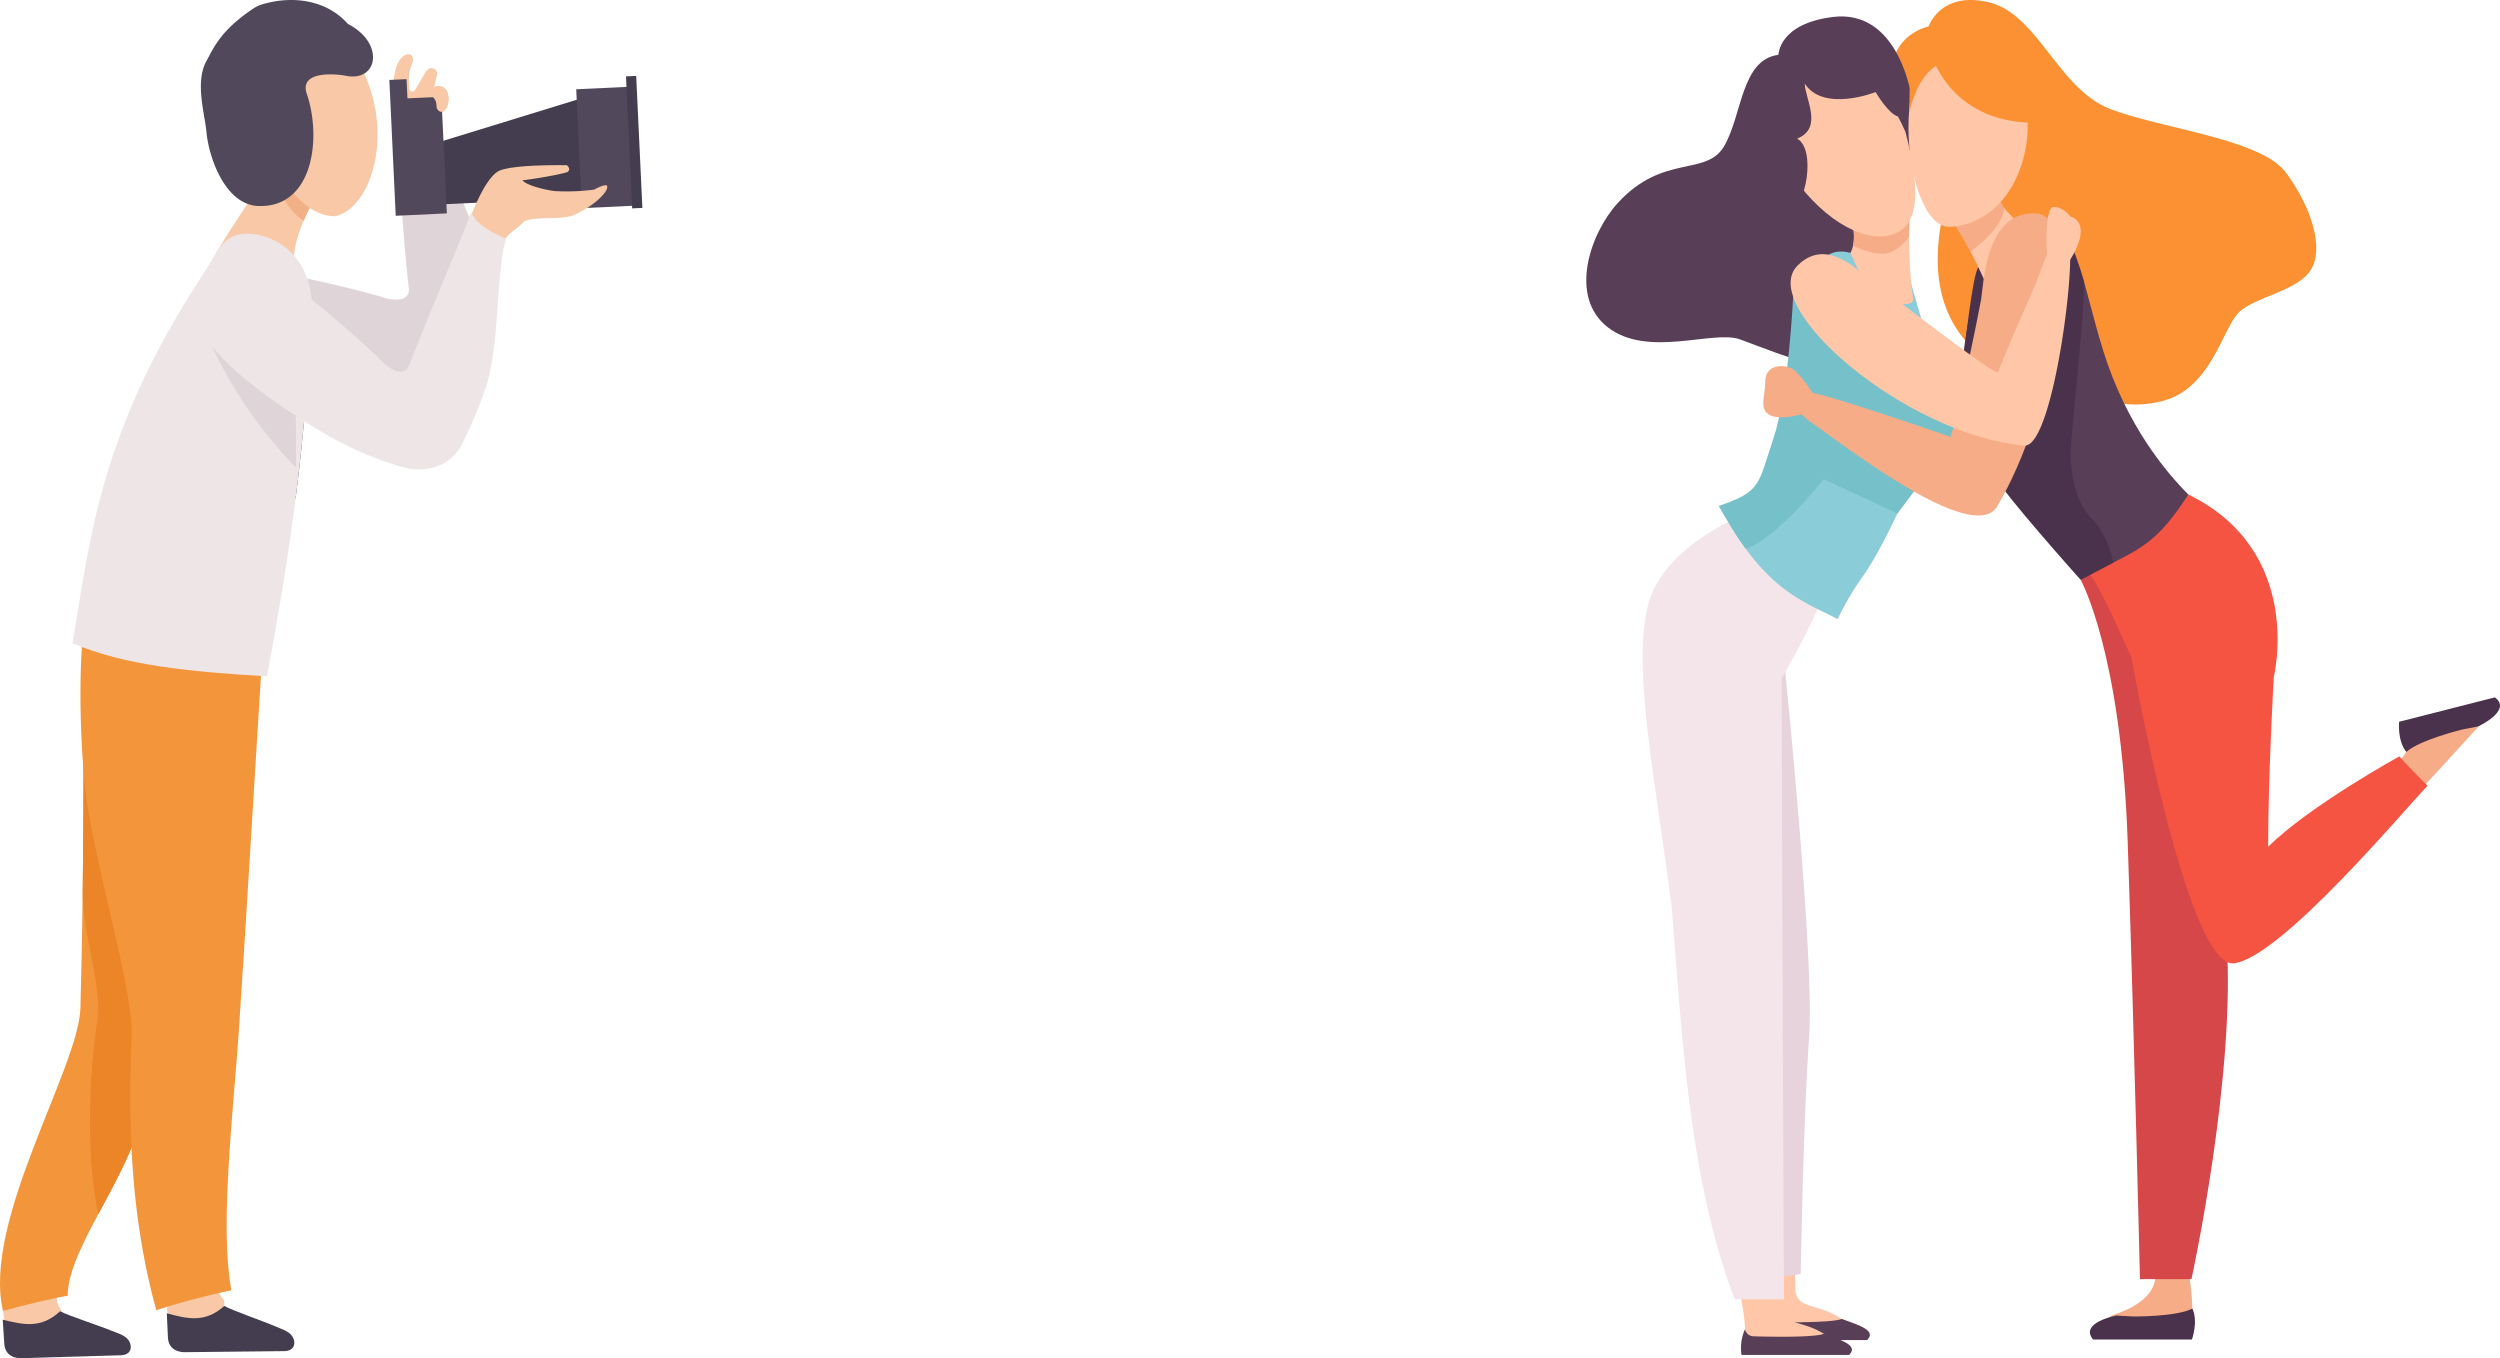 <svg xmlns="http://www.w3.org/2000/svg" viewBox="0 0 824.853 448.129"><path d="M4.007,436.57c-.203-1.147-.583-4.758-1.087-8.474,4.21-5.271,17.435-4.397,21.645-9.668-.474,5.66-5.59,10.698-1.625,15.549l.323,7.75L4.73,440.792Z" transform="translate(-2.692 -1.695)" style="fill:#f9c8a6;fill-rule:evenodd"/><path d="M39.657,440.822c2.252.948,5.175,1.573,5.997,4.182.545,1.728-.05,3.654-2.882,3.845L9.759,449.82c-2.135.063-5.392-.747-5.656-4.814L3.589,437.11c7.013,1.726,12.661,3.006,18.935-2.784C25.222,435.799,35.754,439.179,39.657,440.822Z" transform="translate(-2.692 -1.695)" style="fill:#443d4f;fill-rule:evenodd"/><path d="M30.177,214.636l42.833,3.89C75.576,249.02,55.824,298.108,55.193,328.904c-.207,10.103-3.162,23.006-4.111,33.055-2.326,24.613-25.879,49.96-26.081,67.296-2.19.202-13.157,2.711-21.311,4.97-6.982-29.432,24.975-80.212,25.534-99.898C30.67,283.295,30.174,226.325,30.177,214.636Z" transform="translate(-2.692 -1.695)" style="fill:#f3963b;fill-rule:evenodd"/><path d="M30.177,214.636l42.833,3.89C75.576,249.02,55.824,298.108,55.193,328.904c-.207,10.103-3.162,23.006-4.111,33.055-1.298,13.731-9.201,27.69-15.972,40.359-6.184-30.151-.031-65.472-.014-66.051.358-12.634-5.275-27.571-5.118-40.156C30.455,257.863,30.174,223.431,30.177,214.636Z" transform="translate(-2.692 -1.695)" style="fill:#ec8428;fill-rule:evenodd"/><path d="M57.729,433.342,72.56,414.775c-.474,5.66.137,11.123,4.102,15.974l.323,7.75-18.534-.935Z" transform="translate(-2.692 -1.695)" style="fill:#f9c8a6;fill-rule:evenodd"/><path d="M93.721,439.399c2.234.99,5.144,1.669,5.918,4.293.512,1.738-.119,3.652-2.953,3.79l-33.026.353c-2.135.023-5.377-.848-5.565-4.919l-.366-7.904c6.979,1.857,12.603,3.243,18.984-2.429C79.382,434.106,89.85,437.683,93.721,439.399Z" transform="translate(-2.692 -1.695)" style="fill:#443d4f;fill-rule:evenodd"/><path d="M129.796,100.06c4.443,1.125,8.264.481,7.77-3.449-1.811-14.598-3.512-46.061-4.76-54.615,5.707,12.211,13.982,2.499,13.707,3.185,1.21,9.163,14.86,32.475,16.961,46.901a154.503,154.503,0,0,1,1.659,18.464,14.953,14.953,0,0,1-4.905,12.484c-4.275,3.963-8.591,4.535-14.185,5.463-17.686,2.937-35.024.559-52.387-2.072C69.802,125.65,59.12,97.31,76.52,90.384,82.662,87.939,122.156,97.435,129.796,100.06Z" transform="translate(-2.692 -1.695)" style="fill:#dfd4d7;fill-rule:evenodd"/><path d="M136.671,19.751c.637-.163,1.271-.399,1.869.296,1.075,1.249-.321,3.333-.647,4.962a18.162,18.162,0,0,0-.057,6.274c.35.821.939.819,1.665.317q1.834-3.109,3.668-6.218a4.553,4.553,0,0,1,.827-.857,1.838,1.838,0,0,1,2.84,1.994q-.458,1.98-.916,3.96a3.604,3.604,0,0,1,2.573-.18c2.734.94,2.737,5.993.936,7.73q-1.409,1.358-2.643-.594c-.047-1.48-.241-2.852-1.219-3.64l-.255,6.127-9.338.955-3.527-8.813a27.062,27.062,0,0,1,.647-6.98C133.479,23.362,134.703,20.256,136.671,19.751Z" transform="translate(-2.692 -1.695)" style="fill:#f9c8a6;fill-rule:evenodd"/><polygon points="143.33 47.355 192.255 32.308 193.795 65.167 144.274 67.489 143.33 47.355" style="fill:#443d4f"/><polygon points="147.434 70.407 130.564 71.197 128.463 26.376 134.138 26.11 134.435 32.451 145.63 31.927 147.434 70.407" style="fill:#51495b"/><rect x="193.718" y="30.682" width="18.85" height="39.271" transform="translate(-4.826 7.873) rotate(-2.684)" style="fill:#51495b"/><rect x="210.251" y="26.794" width="3.37" height="43.6" transform="translate(-4.736 8.284) rotate(-2.684)" style="fill:#443d4f"/><path d="M146.064,30.424a3.528,3.528,0,0,1,2.429-.124c2.734.94,2.737,5.993.936,7.73a1.359,1.359,0,0,1-2.195-.001c-.682-.732-.419-1.249-.6-2.206a3.249,3.249,0,0,0-1.067-2.027l-.005.002-.351-2.41Z" transform="translate(-2.692 -1.695)" style="fill:#f9c8a6;fill-rule:evenodd"/><path d="M30.198,209.721c14.503,1.264,44.56,6.048,59.062,7.311l-5.455,88.818-2.283,35.615c-2.1,29.958-6.33,65.021-2.481,85.953a240.103,240.103,0,0,0-24.765,6.581c-8.283-29.862-9.455-60.367-8.166-90.33.685-15.934-13.165-59.412-15.482-83.505C28.968,242.916,28.762,222.642,30.198,209.721Z" transform="translate(-2.692 -1.695)" style="fill:#f3963b;fill-rule:evenodd"/><path d="M107.134,65.768l-13.823-8.525c-7.7,8.988-13.427,18.374-19.405,28.015l25.916,3.541C98.97,82.877,102.39,74.676,107.134,65.768Z" transform="translate(-2.692 -1.695)" style="fill:#f9c8a6;fill-rule:evenodd"/><path d="M104.083,127.514q-.144,2.048-.301,4.089c-.9,11.702-2.111,23.221-3.562,34.6-2.45-2.97-4.861-6.114-7.202-9.418C75.51,132.083,67.575,106.655,72.838,95.011Z" transform="translate(-2.692 -1.695)" style="fill:#443d4f;fill-rule:evenodd"/><path d="M107.134,65.768l-13.823-8.525c2.012,12.423,7.412,15.621,9.524,17.386C104.032,71.801,105.505,68.826,107.134,65.768Z" transform="translate(-2.692 -1.695)" style="fill:#f1b085;fill-rule:evenodd"/><path d="M89.637,42.267C92.548,59.274,102.44,73.107,113.25,73.037c9.55-2.117,16.237-17.99,13.325-34.998S113.908,12.284,105.134,13.638C94.157,14.613,88.294,25.627,89.637,42.267Z" transform="translate(-2.692 -1.695)" style="fill:#f9c8a6"/><path d="M89.257,3.115C99.288.122,110.477,1.668,117.472,9.584c12.266,6.3,9.991,19.235-.648,17.119-3.17-.63-15.915-1.896-12.775,6.334,4.862,14.892,1.708,38.028-17.013,36.572-10.498-1.25-15.497-16.45-16.217-24.286-.581-6.318-3.926-16.679.114-23.749,2.075-3.632,4.268-9.7,15.361-17.076A11.07,11.07,0,0,1,89.257,3.115Z" transform="translate(-2.692 -1.695)" style="fill:#51495b;fill-rule:evenodd"/><path d="M156.869,76.23s5.413-16.298,10.887-18.339,21.981-1.674,21.981-1.674,1.529,1.248.216,2.222c-2.536.964-14.415,2.831-14.838,2.693.842,1.548,6.943,3.183,10.695,3.611A71.693,71.693,0,0,0,198.7,64.276s3.536-2.007,4.285-1.296c.78,1.933-5.035,7.303-11.622,9.945-5.396,1.389-11.766.055-15.728,1.827-2.709,2.962-6.297,4.363-6.917,7.272C166.846,83.743,156.869,76.23,156.869,76.23Z" transform="translate(-2.692 -1.695)" style="fill:#f9c8a6"/><path d="M89.364,79.553c8.639,2.329,18.728,11.277,15.691,30.719-1.679,39.993-7.316,77.668-14.282,114.562-25.6-1.462-47.36-3.675-64.139-10.931,5.727-33.757,8.769-69.661,43.182-121.935,1.329-2.019,2.954-4.879,4.091-6.71C76.971,80.32,80.803,77.245,89.364,79.553Z" transform="translate(-2.692 -1.695)" style="fill:#eee5e7;fill-rule:evenodd"/><path d="M129.273,121.47c3.405,3.068,7.086,4.281,8.482.574,5.209-13.757,17.513-42.253,20.4-50.401,1.98,5.616,12.071,8.607,11.508,9.085-3.205,8.669-2.008,35.657-6.879,49.397a154.505,154.505,0,0,1-7.147,17.105,14.953,14.953,0,0,1-10.162,8.754c-5.63,1.511-9.715.002-15.095-1.786-17.013-5.654-31.24-15.846-45.37-26.274-20.739-11.811-16.964-41.86,1.657-39.869C93.239,88.759,123.74,115.584,129.273,121.47Z" transform="translate(-2.692 -1.695)" style="fill:#eee5e7;fill-rule:evenodd"/><path d="M100.307,138.811s-18.833-11.469-27.743-23.069a143.99,143.99,0,0,0,27.848,40.23Z" transform="translate(-2.692 -1.695)" style="fill:#dfd4d7;fill-rule:evenodd"/><path d="M639.036,10.392S643.032-1.446,659.073,2.5s22.806,28.675,39.999,35.195,49.608,9.873,57.782,20.88S769.538,83.112,765.31,90.441s-18.744,9.161-23.958,14.375-9.02,23.958-23.676,28.75a34.671,34.671,0,0,1-26.777-2.532s-58.523-.967-47.494-57.152c4.247-21.633-17.108-41.73-17.108-45.422S626.916,13.775,639.036,10.392Z" transform="translate(-2.692 -1.695)" style="fill:#fc9133"/><path d="M579.554,411.992s3.946,16.63,3.946,22.831v6.201h31.851a27.983,27.983,0,0,0-10.034-6.765c-6.032-2.255-10.26-1.973-10.26-7.751s-1.128-17.616-1.128-17.616Z" transform="translate(-2.692 -1.695)" style="fill:#ffc7a8"/><path d="M586.319,437.923s20.237.442,24.071-1.048c6.088,2.175,11.444,3.866,8.343,6.967H583.218s-1.973-2.377,0-6.967Z" transform="translate(-2.692 -1.695)" style="fill:#593e58"/><path d="M574.49,417.412s3.946,16.63,3.946,22.831v6.201h31.85a27.982,27.982,0,0,0-10.034-6.765c-6.032-2.255-10.26-1.973-10.26-7.751s-1.127-17.616-1.127-17.616Z" transform="translate(-2.692 -1.695)" style="fill:#ffc7a8"/><path d="M584.987,215.305l.621.752,6.111,7.398s9.732,95.011,7.878,120.378S596.81,422.05,596.81,422.05l-11.823,1.691S568.673,231.619,584.987,215.305Z" transform="translate(-2.692 -1.695)" style="fill:#e7d3db"/><path d="M580.593,170.489s-29.171,10.294-34.245,31.221,2.351,55.874,7.932,99.562c3.482,43.757,5.834,89.956,20.758,129.105h16.235s-.717-163.822-.717-204.926c13.081-22.195,18.435-39.402,18.435-39.402Z" transform="translate(-2.692 -1.695)" style="fill:#f4e5ea"/><path d="M589.483,19.774s.032-10.277,17.985-12.482c20.657-2.537,27.15,23.17,27.15,38.109,0,9.656-4.633,17.568-4.633,56.677,2.253,11.113-2.791,9.699-3.688,15.281-2.537,15.784-39.327-.018-49.474-3.683-8.877-3.206-30.305,6.227-43.553-3.92s-5.83-31.302,3.284-41.184c15.086-16.358,29.197-8.408,35.116-18.836S577.201,21.387,589.483,19.774Z" transform="translate(-2.692 -1.695)" style="fill:#593e58"/><path d="M713.472,420.359s3.721,9.131-12.491,14.827c-4.889,1.718-2.908,2.629,1.876,3.099a84.791,84.791,0,0,0,22.982-.602c.648-3.109-.237-12.263-1.258-17.925C723.793,415.388,713.472,420.359,713.472,420.359Z" transform="translate(-2.692 -1.695)" style="fill:#f6ac86"/><path d="M795.187,261.523s5.074,1.691,7.188-.423,21.703-23.676,21.703-23.676l-26.777,9.724s.506,2.099-3.006,5.612S795.187,261.523,795.187,261.523Z" transform="translate(-2.692 -1.695)" style="fill:#f6ac86"/><path d="M702.596,182.751,689.208,193.038s13.388,23.958,15.502,86.531,4.04,144.172,4.04,144.172h16.994s14.903-68.07,11.521-112.885S716.971,187.826,702.596,182.751Z" transform="translate(-2.692 -1.695)" style="fill:#d54748"/><path d="M703.442,175.14s-14.058,13.309-11.122,16.244,13.659,27.37,13.659,27.37,18.18,102.671,33.823,100.769,57.5-52.215,63.842-58.557c-7.61-7.61-9.302-9.724-9.302-9.724s-29.975,16.538-43.293,29.857c0-23.676,1.859-56.07,1.859-56.07s10.315-41.377-28.186-60.178C710.629,170.489,703.442,175.14,703.442,175.14Z" transform="translate(-2.692 -1.695)" style="fill:#f65442"/><path d="M670.35,76.443s-8.933,13.44-14.909,13.44c-2.593,15.214-8.672,38.138-3.378,49.507s40.245,48.011,42.782,50.548c13.529-7.047,19.166-8.456,29.877-25.086-7.328-7.328-20.426-22.831-28.111-47.493S686.679,67.374,670.808,75.22,670.35,76.443,670.35,76.443Z" transform="translate(-2.692 -1.695)" style="fill:#593e58"/><path d="M689.208,193.038s-26.216-29.313-27.765-33.541-12.254-21.299-11.479-32.132,3.67-35.675,5.477-37.481c10.655-2.543,30.043-8.603,30.043-8.603s3.518,8.662,4.841,13.472c0,12.319-4.467,52.061-4.467,56.571s.954,15.361,6.732,21.14,7.423,14.834,7.423,14.834Z" transform="translate(-2.692 -1.695)" style="fill:#4b324c"/><path d="M626.07,93.321l7.19,1.974s7.892,27.622,10.993,36.642,7.276,20.233-9.635,26.715c-9.394,20.036-12.768,26.891-18.131,34.386a93.672,93.672,0,0,0-7.496,12.953c-9.416-5.343-24.509-8.725-38.638-37.361,6.056,0,14.129-4.496,14.129-4.496s8.55-28.683,11.086-47.286S600.714,70.429,626.07,93.321Z" transform="translate(-2.692 -1.695)" style="fill:#8accd7"/><path d="M604.367,159.779l24.364,11.322,26.71-35.281L594.356,99.037s-1.475,32.343-6.548,47.353-3.785,17.422-18.039,22.24c6.435,11.323,8.947,14.121,8.947,14.121S587.526,180.778,604.367,159.779Z" transform="translate(-2.692 -1.695)" style="fill:#76c0c9"/><path d="M613.318,70.459s2.685,9.299-.076,14.686c5.919,14.093,10.894,16.933,16.744,16.933s3.608-1.793,3.275-6.783c-.225-3.375-.829-9.398-.707-19.792C632.71,62.155,613.318,70.459,613.318,70.459Z" transform="translate(-2.692 -1.695)" style="fill:#ffc7a8"/><path d="M612.05,72.082a24.892,24.892,0,0,1,2.182,6.027,16.476,16.476,0,0,1-.121,4.544c-.061.308,8.083,3.918,12.186,2.339a13.602,13.602,0,0,0,6.253-5.295l.426-12.017Z" transform="translate(-2.692 -1.695)" style="fill:#f6ac86"/><path d="M581.043,442.591s19.579.667,23.413-.822c6.089,2.175,11.444,3.866,8.344,6.966H577.285a15.395,15.395,0,0,1,1.151-8.492A2.931,2.931,0,0,0,581.043,442.591Z" transform="translate(-2.692 -1.695)" style="fill:#593e58"/><path d="M706.478,436.058l-5.497-.312s-12.357,2.303-7.687,7.928h32.593s2.165-5.892.155-10.233C720.836,436.194,706.478,436.058,706.478,436.058Z" transform="translate(-2.692 -1.695)" style="fill:#4b324c"/><path d="M814.951,242.424l5.403-1.056s11.404-5.285,5.489-9.581c-15.235,3.885-31.583,8.053-31.583,8.053s-.642,6.244,2.378,9.954C801.005,245.839,814.951,242.424,814.951,242.424Z" transform="translate(-2.692 -1.695)" style="fill:#4b324c"/><path d="M631.377,45.202c5.664,21.738,3.429,30.452-3.026,33.373-9.117,4.125-23.302-3.354-33.965-18.483-9.762-13.849-3.682-34.602,7.163-39.359s23.022,8.953,29.828,24.47Z" transform="translate(-2.692 -1.695)" style="fill:#ffc7a8"/><path d="M659.195,64.319s6.132,8.746,11.155,12.124c1.638,15.197-1.261,20.078-6.381,22.908s-4.025.177-6.148-4.352c-1.436-3.062-3.822-8.626-8.957-17.663C642.269,65.731,659.195,64.319,659.195,64.319Z" transform="translate(-2.692 -1.695)" style="fill:#ffc7a8"/><path d="M674.551,72.12c16.63,1.128,6.136,65.257-13.145,97.013-17.159-11.859-17.403-19.569-15.64-22.119s9.749-41.766,10.564-46.416S657.659,70.975,674.551,72.12Z" transform="translate(-2.692 -1.695)" style="fill:#f6ac86"/><path d="M595.784,89.313c-13.53,13.529,35.642,56.026,75.024,59.378-.289-23.905-6.053-23.755-9.058-24.145S625.631,98.202,621.446,95.4,605.964,79.133,595.784,89.313Z" transform="translate(-2.692 -1.695)" style="fill:#ffc7a8"/><path d="M646.266,145.835s-43.705-15.196-47.374-14.793-7.756,3.697,1.858,10.342,52.245,39.939,60.655,27.748C665.184,163.656,646.266,145.835,646.266,145.835Z" transform="translate(-2.692 -1.695)" style="fill:#f6ac86"/><path d="M600.714,131.253s-3.871-5.939-6.422-7.702-9.165-1.867-9.165,3.962c0,4.926-2.034,8.734,1.116,10.91s10.863,0,10.863,0Z" transform="translate(-2.692 -1.695)" style="fill:#f6ac86"/><path d="M645.095,72.082a140.78,140.78,0,0,1,7.764,12.607c6.824-5.1,10.545-9.889,11.153-14.251L659.407,62.44Z" transform="translate(-2.692 -1.695)" style="fill:#f6ac86"/><path d="M678.061,85.563s-1.018-15.576,2.246-15.576,5.552,3.184,5.552,3.184,3.349.645,3.349,4.861-3.468,9.296-3.468,9.296Z" transform="translate(-2.692 -1.695)" style="fill:#ffc7a8"/><path d="M657.871,136.883a25.761,25.761,0,0,0,2.228-6.94c.745-4.162,10.428-25.72,13.729-33.395,3.612-8.397,6.783-21.715,11.075-16.851,3.56,4.035-4.556,69.441-14.171,68.994C655.364,144.746,657.871,136.883,657.871,136.883Z" transform="translate(-2.692 -1.695)" style="fill:#ffc7a8"/><path d="M652.163,14.546c29.136,5.439,24.609,59.803-5.894,61.989C629.887,77.709,623.638,9.221,652.163,14.546Z" transform="translate(-2.692 -1.695)" style="fill:#ffc7a8"/><path d="M639.036,16.815s4.58,23.877,32.702,25.357C676.045,34.562,668.633-.782,639.036,16.815Z" transform="translate(-2.692 -1.695)" style="fill:#fc9133"/><path d="M645.095,21.666s-4.619-9.11-8.877-4.852-3.171,15.104-3.667,22.132C634.714,30.529,638.027,23.936,645.095,21.666Z" transform="translate(-2.692 -1.695)" style="fill:#fc9133"/><path d="M585.483,54.942s-9.355-32.282,8.903-36.658c28.361-6.797,34.55,11.629,34.55,21.869-3.358-1.031-7.394-8.076-7.394-8.076s-17.114,6.783-23.375-2.768c0,4.76,6.26,14.625-2.537,18.123,6.483,3.549,2.644,23.149-2.136,23.149S585.483,54.942,585.483,54.942Z" transform="translate(-2.692 -1.695)" style="fill:#593e58"/></svg>
